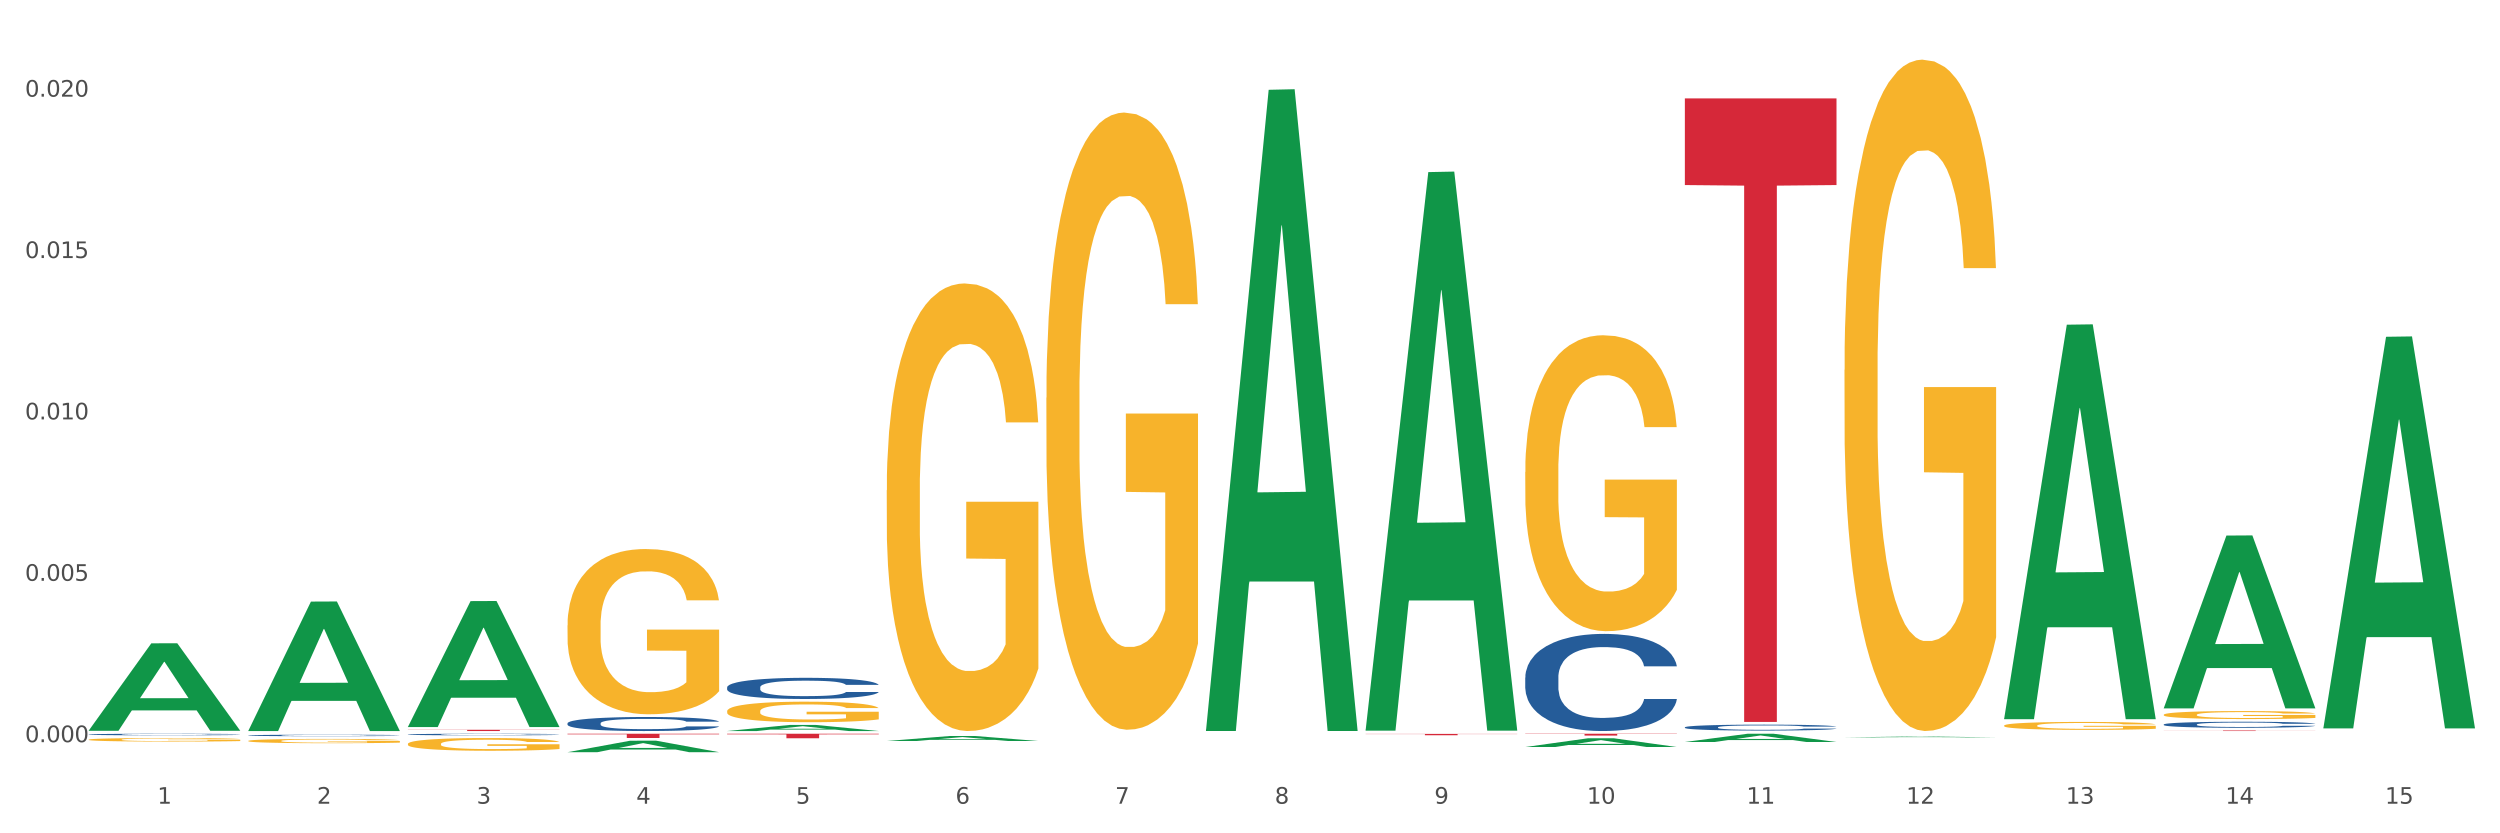 <?xml version="1.0" encoding="utf-8" standalone="no"?>
<!DOCTYPE svg PUBLIC "-//W3C//DTD SVG 1.1//EN"
  "http://www.w3.org/Graphics/SVG/1.1/DTD/svg11.dtd">
<svg xmlns:xlink="http://www.w3.org/1999/xlink" width="1080pt" height="360pt" viewBox="0 0 1080 360" xmlns="http://www.w3.org/2000/svg" version="1.1">
 <rect x="0" y="0" width="1080" height="360" fill="#333333" stroke="none"/>
 <defs>
  <style type="text/css">*{stroke-linejoin: round; stroke-linecap: butt}</style>
 </defs>
 <g id="figure_1">
  <g id="patch_1">
   <path d="M 0 360 
L 1080 360 
L 1080 0 
L 0 0 
z
" style="fill: #ffffff; stroke: #ffffff; stroke-linejoin: miter"/>
  </g>
  <g id="axes_1">
   <g id="matplotlib.axis_1">
    <g id="xtick_1">
     <g id="text_1">
      <!-- 1 -->
      <g style="fill: #4d4d4d" transform="translate(67.984 347.204) scale(0.096 -0.096)">
       <defs>
        <path id="DejaVuSans-31" d="M 794 531 
L 1825 531 
L 1825 4091 
L 703 3866 
L 703 4441 
L 1819 4666 
L 2450 4666 
L 2450 531 
L 3481 531 
L 3481 0 
L 794 0 
L 794 531 
z
" transform="scale(0.016)"/>
       </defs>
       <use xlink:href="#DejaVuSans-31"/>
      </g>
     </g>
    </g>
    <g id="xtick_2">
     <g id="text_2">
      <!-- 2 -->
      <g style="fill: #4d4d4d" transform="translate(136.942 347.204) scale(0.096 -0.096)">
       <defs>
        <path id="DejaVuSans-32" d="M 1228 531 
L 3431 531 
L 3431 0 
L 469 0 
L 469 531 
Q 828 903 1448 1529 
Q 2069 2156 2228 2338 
Q 2531 2678 2651 2914 
Q 2772 3150 2772 3378 
Q 2772 3750 2511 3984 
Q 2250 4219 1831 4219 
Q 1534 4219 1204 4116 
Q 875 4013 500 3803 
L 500 4441 
Q 881 4594 1212 4672 
Q 1544 4750 1819 4750 
Q 2544 4750 2975 4387 
Q 3406 4025 3406 3419 
Q 3406 3131 3298 2873 
Q 3191 2616 2906 2266 
Q 2828 2175 2409 1742 
Q 1991 1309 1228 531 
z
" transform="scale(0.016)"/>
       </defs>
       <use xlink:href="#DejaVuSans-32"/>
      </g>
     </g>
    </g>
    <g id="xtick_3">
     <g id="text_3">
      <!-- 3 -->
      <g style="fill: #4d4d4d" transform="translate(205.899 347.204) scale(0.096 -0.096)">
       <defs>
        <path id="DejaVuSans-33" d="M 2597 2516 
Q 3050 2419 3304 2112 
Q 3559 1806 3559 1356 
Q 3559 666 3084 287 
Q 2609 -91 1734 -91 
Q 1441 -91 1130 -33 
Q 819 25 488 141 
L 488 750 
Q 750 597 1062 519 
Q 1375 441 1716 441 
Q 2309 441 2620 675 
Q 2931 909 2931 1356 
Q 2931 1769 2642 2001 
Q 2353 2234 1838 2234 
L 1294 2234 
L 1294 2753 
L 1863 2753 
Q 2328 2753 2575 2939 
Q 2822 3125 2822 3475 
Q 2822 3834 2567 4026 
Q 2313 4219 1838 4219 
Q 1578 4219 1281 4162 
Q 984 4106 628 3988 
L 628 4550 
Q 988 4650 1302 4700 
Q 1616 4750 1894 4750 
Q 2613 4750 3031 4423 
Q 3450 4097 3450 3541 
Q 3450 3153 3228 2886 
Q 3006 2619 2597 2516 
z
" transform="scale(0.016)"/>
       </defs>
       <use xlink:href="#DejaVuSans-33"/>
      </g>
     </g>
    </g>
    <g id="xtick_4">
     <g id="text_4">
      <!-- 4 -->
      <g style="fill: #4d4d4d" transform="translate(274.857 347.204) scale(0.096 -0.096)">
       <defs>
        <path id="DejaVuSans-34" d="M 2419 4116 
L 825 1625 
L 2419 1625 
L 2419 4116 
z
M 2253 4666 
L 3047 4666 
L 3047 1625 
L 3713 1625 
L 3713 1100 
L 3047 1100 
L 3047 0 
L 2419 0 
L 2419 1100 
L 313 1100 
L 313 1709 
L 2253 4666 
z
" transform="scale(0.016)"/>
       </defs>
       <use xlink:href="#DejaVuSans-34"/>
      </g>
     </g>
    </g>
    <g id="xtick_5">
     <g id="text_5">
      <!-- 5 -->
      <g style="fill: #4d4d4d" transform="translate(343.815 347.204) scale(0.096 -0.096)">
       <defs>
        <path id="DejaVuSans-35" d="M 691 4666 
L 3169 4666 
L 3169 4134 
L 1269 4134 
L 1269 2991 
Q 1406 3038 1543 3061 
Q 1681 3084 1819 3084 
Q 2600 3084 3056 2656 
Q 3513 2228 3513 1497 
Q 3513 744 3044 326 
Q 2575 -91 1722 -91 
Q 1428 -91 1123 -41 
Q 819 9 494 109 
L 494 744 
Q 775 591 1075 516 
Q 1375 441 1709 441 
Q 2250 441 2565 725 
Q 2881 1009 2881 1497 
Q 2881 1984 2565 2268 
Q 2250 2553 1709 2553 
Q 1456 2553 1204 2497 
Q 953 2441 691 2322 
L 691 4666 
z
" transform="scale(0.016)"/>
       </defs>
       <use xlink:href="#DejaVuSans-35"/>
      </g>
     </g>
    </g>
    <g id="xtick_6">
     <g id="text_6">
      <!-- 6 -->
      <g style="fill: #4d4d4d" transform="translate(412.772 347.204) scale(0.096 -0.096)">
       <defs>
        <path id="DejaVuSans-36" d="M 2113 2584 
Q 1688 2584 1439 2293 
Q 1191 2003 1191 1497 
Q 1191 994 1439 701 
Q 1688 409 2113 409 
Q 2538 409 2786 701 
Q 3034 994 3034 1497 
Q 3034 2003 2786 2293 
Q 2538 2584 2113 2584 
z
M 3366 4563 
L 3366 3988 
Q 3128 4100 2886 4159 
Q 2644 4219 2406 4219 
Q 1781 4219 1451 3797 
Q 1122 3375 1075 2522 
Q 1259 2794 1537 2939 
Q 1816 3084 2150 3084 
Q 2853 3084 3261 2657 
Q 3669 2231 3669 1497 
Q 3669 778 3244 343 
Q 2819 -91 2113 -91 
Q 1303 -91 875 529 
Q 447 1150 447 2328 
Q 447 3434 972 4092 
Q 1497 4750 2381 4750 
Q 2619 4750 2861 4703 
Q 3103 4656 3366 4563 
z
" transform="scale(0.016)"/>
       </defs>
       <use xlink:href="#DejaVuSans-36"/>
      </g>
     </g>
    </g>
    <g id="xtick_7">
     <g id="text_7">
      <!-- 7 -->
      <g style="fill: #4d4d4d" transform="translate(481.73 347.204) scale(0.096 -0.096)">
       <defs>
        <path id="DejaVuSans-37" d="M 525 4666 
L 3525 4666 
L 3525 4397 
L 1831 0 
L 1172 0 
L 2766 4134 
L 525 4134 
L 525 4666 
z
" transform="scale(0.016)"/>
       </defs>
       <use xlink:href="#DejaVuSans-37"/>
      </g>
     </g>
    </g>
    <g id="xtick_8">
     <g id="text_8">
      <!-- 8 -->
      <g style="fill: #4d4d4d" transform="translate(550.688 347.204) scale(0.096 -0.096)">
       <defs>
        <path id="DejaVuSans-38" d="M 2034 2216 
Q 1584 2216 1326 1975 
Q 1069 1734 1069 1313 
Q 1069 891 1326 650 
Q 1584 409 2034 409 
Q 2484 409 2743 651 
Q 3003 894 3003 1313 
Q 3003 1734 2745 1975 
Q 2488 2216 2034 2216 
z
M 1403 2484 
Q 997 2584 770 2862 
Q 544 3141 544 3541 
Q 544 4100 942 4425 
Q 1341 4750 2034 4750 
Q 2731 4750 3128 4425 
Q 3525 4100 3525 3541 
Q 3525 3141 3298 2862 
Q 3072 2584 2669 2484 
Q 3125 2378 3379 2068 
Q 3634 1759 3634 1313 
Q 3634 634 3220 271 
Q 2806 -91 2034 -91 
Q 1263 -91 848 271 
Q 434 634 434 1313 
Q 434 1759 690 2068 
Q 947 2378 1403 2484 
z
M 1172 3481 
Q 1172 3119 1398 2916 
Q 1625 2713 2034 2713 
Q 2441 2713 2670 2916 
Q 2900 3119 2900 3481 
Q 2900 3844 2670 4047 
Q 2441 4250 2034 4250 
Q 1625 4250 1398 4047 
Q 1172 3844 1172 3481 
z
" transform="scale(0.016)"/>
       </defs>
       <use xlink:href="#DejaVuSans-38"/>
      </g>
     </g>
    </g>
    <g id="xtick_9">
     <g id="text_9">
      <!-- 9 -->
      <g style="fill: #4d4d4d" transform="translate(619.645 347.204) scale(0.096 -0.096)">
       <defs>
        <path id="DejaVuSans-39" d="M 703 97 
L 703 672 
Q 941 559 1184 500 
Q 1428 441 1663 441 
Q 2288 441 2617 861 
Q 2947 1281 2994 2138 
Q 2813 1869 2534 1725 
Q 2256 1581 1919 1581 
Q 1219 1581 811 2004 
Q 403 2428 403 3163 
Q 403 3881 828 4315 
Q 1253 4750 1959 4750 
Q 2769 4750 3195 4129 
Q 3622 3509 3622 2328 
Q 3622 1225 3098 567 
Q 2575 -91 1691 -91 
Q 1453 -91 1209 -44 
Q 966 3 703 97 
z
M 1959 2075 
Q 2384 2075 2632 2365 
Q 2881 2656 2881 3163 
Q 2881 3666 2632 3958 
Q 2384 4250 1959 4250 
Q 1534 4250 1286 3958 
Q 1038 3666 1038 3163 
Q 1038 2656 1286 2365 
Q 1534 2075 1959 2075 
z
" transform="scale(0.016)"/>
       </defs>
       <use xlink:href="#DejaVuSans-39"/>
      </g>
     </g>
    </g>
    <g id="xtick_10">
     <g id="text_10">
      <!-- 10 -->
      <g style="fill: #4d4d4d" transform="translate(685.549 347.204) scale(0.096 -0.096)">
       <defs>
        <path id="DejaVuSans-30" d="M 2034 4250 
Q 1547 4250 1301 3770 
Q 1056 3291 1056 2328 
Q 1056 1369 1301 889 
Q 1547 409 2034 409 
Q 2525 409 2770 889 
Q 3016 1369 3016 2328 
Q 3016 3291 2770 3770 
Q 2525 4250 2034 4250 
z
M 2034 4750 
Q 2819 4750 3233 4129 
Q 3647 3509 3647 2328 
Q 3647 1150 3233 529 
Q 2819 -91 2034 -91 
Q 1250 -91 836 529 
Q 422 1150 422 2328 
Q 422 3509 836 4129 
Q 1250 4750 2034 4750 
z
" transform="scale(0.016)"/>
       </defs>
       <use xlink:href="#DejaVuSans-31"/>
       <use xlink:href="#DejaVuSans-30" transform="translate(63.623 0)"/>
      </g>
     </g>
    </g>
    <g id="xtick_11">
     <g id="text_11">
      <!-- 11 -->
      <g style="fill: #4d4d4d" transform="translate(754.506 347.204) scale(0.096 -0.096)">
       <use xlink:href="#DejaVuSans-31"/>
       <use xlink:href="#DejaVuSans-31" transform="translate(63.623 0)"/>
      </g>
     </g>
    </g>
    <g id="xtick_12">
     <g id="text_12">
      <!-- 12 -->
      <g style="fill: #4d4d4d" transform="translate(823.464 347.204) scale(0.096 -0.096)">
       <use xlink:href="#DejaVuSans-31"/>
       <use xlink:href="#DejaVuSans-32" transform="translate(63.623 0)"/>
      </g>
     </g>
    </g>
    <g id="xtick_13">
     <g id="text_13">
      <!-- 13 -->
      <g style="fill: #4d4d4d" transform="translate(892.422 347.204) scale(0.096 -0.096)">
       <use xlink:href="#DejaVuSans-31"/>
       <use xlink:href="#DejaVuSans-33" transform="translate(63.623 0)"/>
      </g>
     </g>
    </g>
    <g id="xtick_14">
     <g id="text_14">
      <!-- 14 -->
      <g style="fill: #4d4d4d" transform="translate(961.379 347.204) scale(0.096 -0.096)">
       <use xlink:href="#DejaVuSans-31"/>
       <use xlink:href="#DejaVuSans-34" transform="translate(63.623 0)"/>
      </g>
     </g>
    </g>
    <g id="xtick_15">
     <g id="text_15">
      <!-- 15 -->
      <g style="fill: #4d4d4d" transform="translate(1030.337 347.204) scale(0.096 -0.096)">
       <use xlink:href="#DejaVuSans-31"/>
       <use xlink:href="#DejaVuSans-35" transform="translate(63.623 0)"/>
      </g>
     </g>
    </g>
    <g id="xtick_16"/>
    <g id="xtick_17"/>
    <g id="xtick_18"/>
    <g id="xtick_19"/>
    <g id="xtick_20"/>
    <g id="xtick_21"/>
    <g id="xtick_22"/>
    <g id="xtick_23"/>
    <g id="xtick_24"/>
    <g id="xtick_25"/>
    <g id="xtick_26"/>
    <g id="xtick_27"/>
    <g id="xtick_28"/>
    <g id="xtick_29"/>
   </g>
   <g id="matplotlib.axis_2">
    <g id="ytick_1">
     <g id="text_16">
      <!-- 0.000 -->
      <g style="fill: #4d4d4d" transform="translate(10.8 320.62) scale(0.096 -0.096)">
       <defs>
        <path id="DejaVuSans-2e" d="M 684 794 
L 1344 794 
L 1344 0 
L 684 0 
L 684 794 
z
" transform="scale(0.016)"/>
       </defs>
       <use xlink:href="#DejaVuSans-30"/>
       <use xlink:href="#DejaVuSans-2e" transform="translate(63.623 0)"/>
       <use xlink:href="#DejaVuSans-30" transform="translate(95.41 0)"/>
       <use xlink:href="#DejaVuSans-30" transform="translate(159.033 0)"/>
       <use xlink:href="#DejaVuSans-30" transform="translate(222.656 0)"/>
      </g>
     </g>
    </g>
    <g id="ytick_2">
     <g id="text_17">
      <!-- 0.005 -->
      <g style="fill: #4d4d4d" transform="translate(10.8 250.905) scale(0.096 -0.096)">
       <use xlink:href="#DejaVuSans-30"/>
       <use xlink:href="#DejaVuSans-2e" transform="translate(63.623 0)"/>
       <use xlink:href="#DejaVuSans-30" transform="translate(95.41 0)"/>
       <use xlink:href="#DejaVuSans-30" transform="translate(159.033 0)"/>
       <use xlink:href="#DejaVuSans-35" transform="translate(222.656 0)"/>
      </g>
     </g>
    </g>
    <g id="ytick_3">
     <g id="text_18">
      <!-- 0.010 -->
      <g style="fill: #4d4d4d" transform="translate(10.8 181.19) scale(0.096 -0.096)">
       <use xlink:href="#DejaVuSans-30"/>
       <use xlink:href="#DejaVuSans-2e" transform="translate(63.623 0)"/>
       <use xlink:href="#DejaVuSans-30" transform="translate(95.41 0)"/>
       <use xlink:href="#DejaVuSans-31" transform="translate(159.033 0)"/>
       <use xlink:href="#DejaVuSans-30" transform="translate(222.656 0)"/>
      </g>
     </g>
    </g>
    <g id="ytick_4">
     <g id="text_19">
      <!-- 0.015 -->
      <g style="fill: #4d4d4d" transform="translate(10.8 111.475) scale(0.096 -0.096)">
       <use xlink:href="#DejaVuSans-30"/>
       <use xlink:href="#DejaVuSans-2e" transform="translate(63.623 0)"/>
       <use xlink:href="#DejaVuSans-30" transform="translate(95.41 0)"/>
       <use xlink:href="#DejaVuSans-31" transform="translate(159.033 0)"/>
       <use xlink:href="#DejaVuSans-35" transform="translate(222.656 0)"/>
      </g>
     </g>
    </g>
    <g id="ytick_5">
     <g id="text_20">
      <!-- 0.020 -->
      <g style="fill: #4d4d4d" transform="translate(10.8 41.759) scale(0.096 -0.096)">
       <use xlink:href="#DejaVuSans-30"/>
       <use xlink:href="#DejaVuSans-2e" transform="translate(63.623 0)"/>
       <use xlink:href="#DejaVuSans-30" transform="translate(95.41 0)"/>
       <use xlink:href="#DejaVuSans-32" transform="translate(159.033 0)"/>
       <use xlink:href="#DejaVuSans-30" transform="translate(222.656 0)"/>
      </g>
     </g>
    </g>
    <g id="ytick_6"/>
    <g id="ytick_7"/>
    <g id="ytick_8"/>
    <g id="ytick_9"/>
   </g>
   <g id="PolyCollection_1">
    <path d="M 38.283 315.63 
L 38.351 315.594 
L 65.365 277.916 
L 76.576 277.88 
L 103.793 315.701 
L 90.826 315.701 
L 84.95 306.894 
L 57.058 306.894 
L 56.855 307.036 
L 51.182 315.701 
L 38.283 315.701 
L 38.283 315.63 
L 60.57 301.638 
L 81.438 301.602 
L 71.105 285.941 
L 70.97 285.87 
L 70.835 285.977 
L 60.502 301.602 
L 60.57 301.638 
L 38.283 315.63 
z
" clip-path="url(#p1dd3f987f9)" style="fill: #109648"/>
    <path d="M 658.902 316.973 
L 724.412 316.973 
L 724.412 317.084 
L 698.642 317.085 
L 698.642 317.771 
L 684.516 317.771 
L 684.516 317.085 
L 658.902 317.084 
L 658.902 316.974 
L 658.902 316.973 
z
" clip-path="url(#p1dd3f987f9)" style="fill: #d62839"/>
    <path d="M 589.944 317.044 
L 655.454 317.044 
L 655.454 317.125 
L 629.685 317.125 
L 629.685 317.627 
L 615.558 317.627 
L 615.558 317.125 
L 589.944 317.125 
L 589.944 317.044 
L 589.944 317.044 
z
" clip-path="url(#p1dd3f987f9)" style="fill: #d62839"/>
    <path d="M 314.114 316.973 
L 379.623 316.973 
L 379.623 317.245 
L 353.854 317.247 
L 353.854 318.931 
L 339.728 318.931 
L 339.728 317.247 
L 314.114 317.245 
L 314.114 316.975 
L 314.114 316.973 
z
" clip-path="url(#p1dd3f987f9)" style="fill: #d62839"/>
    <path d="M 245.156 316.973 
L 310.666 316.973 
L 310.666 317.229 
L 284.897 317.231 
L 284.897 318.814 
L 270.77 318.814 
L 270.77 317.231 
L 245.156 317.229 
L 245.156 316.975 
L 245.156 316.973 
z
" clip-path="url(#p1dd3f987f9)" style="fill: #d62839"/>
    <path d="M 176.198 315.261 
L 241.708 315.261 
L 241.708 315.337 
L 215.939 315.337 
L 215.939 315.808 
L 201.812 315.808 
L 201.812 315.337 
L 176.198 315.337 
L 176.198 315.261 
L 176.198 315.261 
z
" clip-path="url(#p1dd3f987f9)" style="fill: #d62839"/>
    <path d="M 107.241 317.689 
L 107.318 317.688 
L 107.318 317.671 
L 107.55 317.649 
L 108.402 317.607 
L 109.486 317.575 
L 111.345 317.539 
L 112.351 317.523 
L 113.668 317.506 
L 116.378 317.478 
L 119.475 317.454 
L 121.644 317.441 
L 123.27 317.433 
L 126.909 317.418 
L 129 317.411 
L 131.168 317.406 
L 133.026 317.402 
L 136.124 317.398 
L 138.602 317.396 
L 141.467 317.396 
L 143.867 317.396 
L 147.042 317.399 
L 151.688 317.406 
L 153.469 317.41 
L 155.87 317.417 
L 158.348 317.427 
L 160.361 317.436 
L 162.684 317.45 
L 165.084 317.468 
L 167.407 317.49 
L 169.034 317.511 
L 170.35 317.533 
L 171.511 317.56 
L 172.363 317.589 
L 172.75 317.614 
L 158.58 317.614 
L 158.193 317.592 
L 157.418 317.568 
L 156.644 317.552 
L 155.792 317.539 
L 154.476 317.524 
L 153.314 317.514 
L 151.378 317.503 
L 149.597 317.496 
L 148.126 317.492 
L 146.345 317.488 
L 142.551 317.484 
L 139.841 317.484 
L 138.137 317.486 
L 136.046 317.489 
L 134.265 317.493 
L 132.175 317.5 
L 130.549 317.508 
L 128.922 317.518 
L 127.993 317.525 
L 126.599 317.538 
L 125.67 317.549 
L 124.431 317.567 
L 123.734 317.58 
L 122.495 317.614 
L 121.953 317.639 
L 121.721 317.656 
L 121.566 317.676 
L 121.566 317.768 
L 122.031 317.81 
L 122.418 317.828 
L 123.037 317.848 
L 124.199 317.874 
L 125.902 317.9 
L 127.683 317.919 
L 129.155 317.93 
L 130.549 317.938 
L 131.942 317.945 
L 133.646 317.951 
L 135.04 317.954 
L 137.13 317.958 
L 139.608 317.96 
L 141.544 317.96 
L 145.493 317.957 
L 147.274 317.954 
L 148.978 317.95 
L 150.836 317.943 
L 152.308 317.936 
L 153.159 317.93 
L 154.553 317.919 
L 155.637 317.907 
L 156.567 317.894 
L 157.186 317.882 
L 157.883 317.864 
L 158.425 317.843 
L 158.58 317.833 
L 172.75 317.833 
L 172.441 317.854 
L 171.899 317.875 
L 170.815 317.903 
L 169.963 317.919 
L 168.646 317.939 
L 167.253 317.955 
L 165.317 317.974 
L 163.536 317.988 
L 161.677 318 
L 159.664 318.01 
L 156.025 318.025 
L 154.708 318.029 
L 151.92 318.036 
L 149.752 318.041 
L 146.577 318.045 
L 143.325 318.047 
L 139.918 318.048 
L 136.898 318.047 
L 133.568 318.043 
L 131.478 318.039 
L 129.155 318.034 
L 126.444 318.026 
L 123.889 318.016 
L 121.489 318.004 
L 119.243 317.99 
L 117.152 317.975 
L 114.442 317.949 
L 112.429 317.924 
L 110.958 317.901 
L 109.951 317.881 
L 108.944 317.856 
L 108.402 317.839 
L 107.55 317.797 
L 107.241 317.758 
L 107.241 317.689 
z
" clip-path="url(#p1dd3f987f9)" style="fill: #255c99"/>
    <path d="M 934.733 308.775 
L 934.81 308.772 
L 934.81 308.659 
L 934.965 308.561 
L 935.738 308.325 
L 936.898 308.129 
L 937.749 308.025 
L 938.6 307.94 
L 939.605 307.855 
L 940.843 307.767 
L 943.086 307.638 
L 944.478 307.572 
L 946.179 307.502 
L 949.273 307.402 
L 951.516 307.345 
L 953.836 307.298 
L 957.626 307.241 
L 960.101 307.216 
L 962.731 307.197 
L 965.902 307.184 
L 968.3 307.181 
L 973.559 307.19 
L 978.045 307.219 
L 980.21 307.241 
L 982.995 307.279 
L 984.464 307.304 
L 986.862 307.354 
L 989.337 307.42 
L 991.038 307.477 
L 993.591 307.584 
L 995.524 307.691 
L 997.303 307.824 
L 998.231 307.915 
L 998.928 308 
L 999.546 308.098 
L 1000.165 308.252 
L 986.243 308.252 
L 985.702 308.142 
L 984.851 308.038 
L 983.614 307.937 
L 982.531 307.874 
L 980.674 307.795 
L 978.973 307.745 
L 977.194 307.707 
L 975.028 307.676 
L 973.327 307.66 
L 970.929 307.647 
L 966.211 307.65 
L 963.04 307.676 
L 960.875 307.707 
L 959.482 307.736 
L 958.245 307.767 
L 956.853 307.811 
L 955.229 307.877 
L 954.068 307.937 
L 952.908 308.013 
L 951.98 308.088 
L 951.129 308.177 
L 950.433 308.271 
L 949.892 308.369 
L 949.428 308.488 
L 949.041 308.687 
L 949.041 309.119 
L 949.196 309.216 
L 949.582 309.345 
L 950.047 309.443 
L 950.82 309.56 
L 951.516 309.638 
L 952.831 309.752 
L 954.3 309.846 
L 955.461 309.906 
L 956.621 309.957 
L 958.632 310.026 
L 960.875 310.083 
L 962.808 310.117 
L 965.438 310.149 
L 967.217 310.161 
L 968.764 310.168 
L 972.553 310.168 
L 975.26 310.158 
L 978.277 310.136 
L 980.597 310.108 
L 982.531 310.073 
L 984.696 310.016 
L 986.089 309.963 
L 986.089 309.304 
L 969.073 309.301 
L 969.073 308.863 
L 1000.242 308.863 
L 1000.242 310.149 
L 998.928 310.215 
L 997.458 310.275 
L 995.911 310.328 
L 993.591 310.394 
L 990.806 310.457 
L 988.331 310.502 
L 985.702 310.539 
L 982.608 310.574 
L 978.586 310.606 
L 976.111 310.618 
L 973.017 310.628 
L 969.382 310.631 
L 966.211 310.624 
L 963.118 310.609 
L 959.869 310.58 
L 956.698 310.539 
L 954.3 310.498 
L 951.903 310.448 
L 949.35 310.382 
L 947.34 310.319 
L 945.793 310.262 
L 944.091 310.19 
L 942.235 310.095 
L 940.843 310.01 
L 939.605 309.922 
L 938.29 309.808 
L 937.362 309.711 
L 936.434 309.588 
L 935.893 309.497 
L 935.274 309.355 
L 934.81 309.156 
L 934.733 308.775 
z
" clip-path="url(#p1dd3f987f9)" style="fill: #f7b32b"/>
    <path d="M 865.775 313.461 
L 865.852 313.458 
L 865.852 313.345 
L 866.007 313.247 
L 866.78 313.012 
L 867.941 312.817 
L 868.791 312.714 
L 869.642 312.629 
L 870.648 312.544 
L 871.885 312.456 
L 874.128 312.327 
L 875.52 312.262 
L 877.222 312.192 
L 880.315 312.092 
L 882.558 312.035 
L 884.879 311.988 
L 888.669 311.932 
L 891.144 311.907 
L 893.773 311.888 
L 896.944 311.875 
L 899.342 311.872 
L 904.601 311.882 
L 909.087 311.91 
L 911.253 311.932 
L 914.037 311.97 
L 915.507 311.995 
L 917.904 312.045 
L 920.379 312.111 
L 922.081 312.167 
L 924.633 312.274 
L 926.567 312.381 
L 928.346 312.513 
L 929.274 312.604 
L 929.97 312.688 
L 930.589 312.786 
L 931.207 312.94 
L 917.286 312.94 
L 916.744 312.83 
L 915.893 312.726 
L 914.656 312.626 
L 913.573 312.563 
L 911.717 312.484 
L 910.015 312.434 
L 908.236 312.397 
L 906.071 312.365 
L 904.369 312.349 
L 901.972 312.337 
L 897.254 312.34 
L 894.083 312.365 
L 891.917 312.397 
L 890.525 312.425 
L 889.287 312.456 
L 887.895 312.5 
L 886.271 312.566 
L 885.111 312.626 
L 883.951 312.701 
L 883.022 312.776 
L 882.172 312.864 
L 881.476 312.958 
L 880.934 313.056 
L 880.47 313.175 
L 880.083 313.373 
L 880.083 313.803 
L 880.238 313.9 
L 880.625 314.029 
L 881.089 314.126 
L 881.862 314.242 
L 882.558 314.321 
L 883.873 314.434 
L 885.343 314.528 
L 886.503 314.588 
L 887.663 314.638 
L 889.674 314.707 
L 891.917 314.764 
L 893.851 314.798 
L 896.48 314.829 
L 898.259 314.842 
L 899.806 314.848 
L 903.596 314.848 
L 906.303 314.839 
L 909.319 314.817 
L 911.639 314.789 
L 913.573 314.754 
L 915.739 314.698 
L 917.131 314.644 
L 917.131 313.988 
L 900.115 313.985 
L 900.115 313.549 
L 931.285 313.549 
L 931.285 314.829 
L 929.97 314.895 
L 928.5 314.955 
L 926.953 315.008 
L 924.633 315.074 
L 921.849 315.137 
L 919.374 315.181 
L 916.744 315.219 
L 913.65 315.253 
L 909.629 315.285 
L 907.154 315.297 
L 904.06 315.307 
L 900.425 315.31 
L 897.254 315.303 
L 894.16 315.288 
L 890.911 315.26 
L 887.74 315.219 
L 885.343 315.178 
L 882.945 315.128 
L 880.393 315.062 
L 878.382 314.999 
L 876.835 314.942 
L 875.133 314.87 
L 873.277 314.776 
L 871.885 314.691 
L 870.648 314.603 
L 869.333 314.49 
L 868.405 314.393 
L 867.476 314.271 
L 866.935 314.18 
L 866.316 314.038 
L 865.852 313.841 
L 865.775 313.461 
z
" clip-path="url(#p1dd3f987f9)" style="fill: #f7b32b"/>
    <path d="M 796.817 159.791 
L 796.895 159.526 
L 796.895 149.99 
L 797.049 141.779 
L 797.823 121.913 
L 798.983 105.49 
L 799.834 96.749 
L 800.684 89.597 
L 801.69 82.445 
L 802.927 75.028 
L 805.17 64.168 
L 806.563 58.605 
L 808.264 52.778 
L 811.358 44.301 
L 813.601 39.534 
L 815.921 35.56 
L 819.711 30.792 
L 822.186 28.673 
L 824.816 27.084 
L 827.987 26.024 
L 830.384 25.759 
L 835.644 26.554 
L 840.129 28.938 
L 842.295 30.792 
L 845.079 33.971 
L 846.549 36.09 
L 848.947 40.328 
L 851.422 45.891 
L 853.123 50.659 
L 855.676 59.665 
L 857.609 68.671 
L 859.388 79.796 
L 860.316 87.478 
L 861.012 94.63 
L 861.631 102.841 
L 862.25 115.82 
L 848.328 115.82 
L 847.786 106.549 
L 846.936 97.808 
L 845.698 89.332 
L 844.615 84.034 
L 842.759 77.412 
L 841.058 73.174 
L 839.279 69.995 
L 837.113 67.346 
L 835.412 66.022 
L 833.014 64.962 
L 828.296 65.227 
L 825.125 67.346 
L 822.959 69.995 
L 821.567 72.379 
L 820.33 75.028 
L 818.937 78.736 
L 817.313 84.299 
L 816.153 89.332 
L 814.993 95.689 
L 814.065 102.046 
L 813.214 109.463 
L 812.518 117.41 
L 811.977 125.621 
L 811.512 135.687 
L 811.126 152.374 
L 811.126 188.664 
L 811.28 196.875 
L 811.667 207.735 
L 812.131 215.947 
L 812.905 225.747 
L 813.601 232.37 
L 814.916 241.905 
L 816.385 249.852 
L 817.545 254.885 
L 818.705 259.123 
L 820.716 264.95 
L 822.959 269.718 
L 824.893 272.632 
L 827.523 275.281 
L 829.301 276.34 
L 830.848 276.87 
L 834.638 276.87 
L 837.345 276.076 
L 840.362 274.221 
L 842.682 271.837 
L 844.615 268.924 
L 846.781 264.156 
L 848.173 259.653 
L 848.173 204.292 
L 831.158 204.027 
L 831.158 167.208 
L 862.327 167.208 
L 862.327 275.281 
L 861.012 280.843 
L 859.543 285.876 
L 857.996 290.379 
L 855.676 295.942 
L 852.891 301.24 
L 850.416 304.948 
L 847.786 308.127 
L 844.693 311.04 
L 840.671 313.689 
L 838.196 314.749 
L 835.102 315.543 
L 831.467 315.808 
L 828.296 315.278 
L 825.202 313.954 
L 821.954 311.57 
L 818.783 308.127 
L 816.385 304.683 
L 813.987 300.445 
L 811.435 294.882 
L 809.424 289.585 
L 807.877 284.817 
L 806.176 278.724 
L 804.32 270.778 
L 802.927 263.626 
L 801.69 256.209 
L 800.375 246.673 
L 799.447 238.462 
L 798.519 228.131 
L 797.977 220.45 
L 797.359 208.53 
L 796.895 191.842 
L 796.817 159.791 
z
" clip-path="url(#p1dd3f987f9)" style="fill: #f7b32b"/>
    <path d="M 658.902 203.906 
L 658.979 203.789 
L 658.979 199.586 
L 659.134 195.967 
L 659.907 187.21 
L 661.068 179.971 
L 661.918 176.118 
L 662.769 172.965 
L 663.775 169.813 
L 665.012 166.543 
L 667.255 161.756 
L 668.647 159.304 
L 670.349 156.736 
L 673.442 152.999 
L 675.685 150.898 
L 678.006 149.146 
L 681.796 147.045 
L 684.271 146.11 
L 686.9 145.41 
L 690.071 144.943 
L 692.469 144.826 
L 697.728 145.176 
L 702.214 146.227 
L 704.38 147.045 
L 707.164 148.446 
L 708.634 149.38 
L 711.031 151.248 
L 713.506 153.7 
L 715.208 155.802 
L 717.76 159.771 
L 719.694 163.741 
L 721.473 168.645 
L 722.401 172.031 
L 723.097 175.184 
L 723.716 178.803 
L 724.334 184.524 
L 710.413 184.524 
L 709.871 180.438 
L 709.02 176.585 
L 707.783 172.848 
L 706.7 170.513 
L 704.844 167.594 
L 703.142 165.726 
L 701.363 164.325 
L 699.198 163.157 
L 697.496 162.574 
L 695.099 162.106 
L 690.381 162.223 
L 687.21 163.157 
L 685.044 164.325 
L 683.652 165.376 
L 682.414 166.543 
L 681.022 168.178 
L 679.398 170.63 
L 678.238 172.848 
L 677.078 175.651 
L 676.149 178.453 
L 675.299 181.722 
L 674.603 185.225 
L 674.061 188.844 
L 673.597 193.281 
L 673.21 200.637 
L 673.21 216.633 
L 673.365 220.253 
L 673.752 225.04 
L 674.216 228.659 
L 674.989 232.979 
L 675.685 235.898 
L 677 240.102 
L 678.47 243.604 
L 679.63 245.823 
L 680.79 247.691 
L 682.801 250.26 
L 685.044 252.361 
L 686.978 253.646 
L 689.607 254.813 
L 691.386 255.28 
L 692.933 255.514 
L 696.723 255.514 
L 699.43 255.163 
L 702.446 254.346 
L 704.767 253.295 
L 706.7 252.011 
L 708.866 249.909 
L 710.258 247.924 
L 710.258 223.522 
L 693.242 223.405 
L 693.242 207.175 
L 724.412 207.175 
L 724.412 254.813 
L 723.097 257.265 
L 721.627 259.484 
L 720.08 261.468 
L 717.76 263.92 
L 714.976 266.256 
L 712.501 267.89 
L 709.871 269.291 
L 706.777 270.576 
L 702.756 271.743 
L 700.281 272.21 
L 697.187 272.561 
L 693.552 272.677 
L 690.381 272.444 
L 687.287 271.86 
L 684.039 270.809 
L 680.867 269.291 
L 678.47 267.773 
L 676.072 265.905 
L 673.52 263.453 
L 671.509 261.118 
L 669.962 259.017 
L 668.26 256.331 
L 666.404 252.828 
L 665.012 249.676 
L 663.775 246.407 
L 662.46 242.203 
L 661.532 238.584 
L 660.603 234.03 
L 660.062 230.644 
L 659.443 225.39 
L 658.979 218.034 
L 658.902 203.906 
z
" clip-path="url(#p1dd3f987f9)" style="fill: #f7b32b"/>
    <path d="M 452.029 171.829 
L 452.106 171.586 
L 452.106 162.819 
L 452.261 155.271 
L 453.034 137.008 
L 454.195 121.91 
L 455.045 113.874 
L 455.896 107.3 
L 456.902 100.725 
L 458.139 93.907 
L 460.382 83.923 
L 461.774 78.809 
L 463.476 73.452 
L 466.569 65.66 
L 468.812 61.277 
L 471.133 57.624 
L 474.923 53.241 
L 477.398 51.293 
L 480.027 49.832 
L 483.198 48.858 
L 485.596 48.614 
L 490.855 49.345 
L 495.341 51.537 
L 497.507 53.241 
L 500.291 56.163 
L 501.761 58.111 
L 504.158 62.007 
L 506.633 67.121 
L 508.335 71.504 
L 510.887 79.783 
L 512.821 88.063 
L 514.6 98.29 
L 515.528 105.352 
L 516.224 111.926 
L 516.843 119.475 
L 517.461 131.407 
L 503.54 131.407 
L 502.998 122.884 
L 502.147 114.848 
L 500.91 107.056 
L 499.827 102.186 
L 497.971 96.098 
L 496.269 92.202 
L 494.49 89.28 
L 492.325 86.845 
L 490.623 85.628 
L 488.226 84.653 
L 483.508 84.897 
L 480.337 86.845 
L 478.171 89.28 
L 476.779 91.472 
L 475.541 93.907 
L 474.149 97.316 
L 472.525 102.43 
L 471.365 107.056 
L 470.205 112.9 
L 469.277 118.745 
L 468.426 125.563 
L 467.73 132.868 
L 467.188 140.417 
L 466.724 149.67 
L 466.337 165.011 
L 466.337 198.371 
L 466.492 205.92 
L 466.879 215.904 
L 467.343 223.453 
L 468.116 232.462 
L 468.812 238.55 
L 470.127 247.316 
L 471.597 254.622 
L 472.757 259.248 
L 473.917 263.144 
L 475.928 268.501 
L 478.171 272.885 
L 480.105 275.563 
L 482.734 277.998 
L 484.513 278.972 
L 486.06 279.459 
L 489.85 279.459 
L 492.557 278.729 
L 495.573 277.024 
L 497.894 274.833 
L 499.827 272.154 
L 501.993 267.771 
L 503.385 263.631 
L 503.385 212.738 
L 486.369 212.495 
L 486.369 178.647 
L 517.539 178.647 
L 517.539 277.998 
L 516.224 283.112 
L 514.754 287.739 
L 513.208 291.878 
L 510.887 296.992 
L 508.103 301.862 
L 505.628 305.271 
L 502.998 308.193 
L 499.904 310.872 
L 495.883 313.307 
L 493.408 314.281 
L 490.314 315.011 
L 486.679 315.255 
L 483.508 314.768 
L 480.414 313.55 
L 477.166 311.359 
L 473.994 308.193 
L 471.597 305.028 
L 469.199 301.131 
L 466.647 296.018 
L 464.636 291.148 
L 463.089 286.765 
L 461.387 281.164 
L 459.531 273.859 
L 458.139 267.284 
L 456.902 260.466 
L 455.587 251.699 
L 454.659 244.151 
L 453.731 234.654 
L 453.189 227.592 
L 452.57 216.634 
L 452.106 201.293 
L 452.029 171.829 
z
" clip-path="url(#p1dd3f987f9)" style="fill: #f7b32b"/>
    <path d="M 383.071 211.796 
L 383.149 211.62 
L 383.149 205.262 
L 383.303 199.788 
L 384.077 186.544 
L 385.237 175.595 
L 386.088 169.767 
L 386.938 165 
L 387.944 160.232 
L 389.181 155.287 
L 391.424 148.047 
L 392.817 144.338 
L 394.518 140.453 
L 397.612 134.802 
L 399.855 131.624 
L 402.175 128.975 
L 405.965 125.796 
L 408.44 124.384 
L 411.07 123.324 
L 414.241 122.618 
L 416.638 122.441 
L 421.898 122.971 
L 426.384 124.56 
L 428.549 125.796 
L 431.334 127.915 
L 432.803 129.328 
L 435.201 132.154 
L 437.676 135.862 
L 439.377 139.041 
L 441.93 145.045 
L 443.863 151.049 
L 445.642 158.466 
L 446.57 163.587 
L 447.266 168.355 
L 447.885 173.829 
L 448.504 182.482 
L 434.582 182.482 
L 434.041 176.301 
L 433.19 170.474 
L 431.952 164.823 
L 430.869 161.291 
L 429.013 156.876 
L 427.312 154.051 
L 425.533 151.932 
L 423.367 150.166 
L 421.666 149.283 
L 419.268 148.577 
L 414.55 148.753 
L 411.379 150.166 
L 409.213 151.932 
L 407.821 153.521 
L 406.584 155.287 
L 405.191 157.759 
L 403.567 161.468 
L 402.407 164.823 
L 401.247 169.061 
L 400.319 173.299 
L 399.468 178.244 
L 398.772 183.542 
L 398.231 189.016 
L 397.767 195.726 
L 397.38 206.852 
L 397.38 231.045 
L 397.534 236.519 
L 397.921 243.759 
L 398.385 249.233 
L 399.159 255.767 
L 399.855 260.182 
L 401.17 266.539 
L 402.639 271.837 
L 403.799 275.192 
L 404.959 278.018 
L 406.97 281.903 
L 409.213 285.081 
L 411.147 287.024 
L 413.777 288.79 
L 415.555 289.496 
L 417.102 289.849 
L 420.892 289.849 
L 423.599 289.32 
L 426.616 288.083 
L 428.936 286.494 
L 430.869 284.552 
L 433.035 281.373 
L 434.427 278.371 
L 434.427 241.463 
L 417.412 241.287 
L 417.412 216.741 
L 448.581 216.741 
L 448.581 288.79 
L 447.266 292.498 
L 445.797 295.853 
L 444.25 298.856 
L 441.93 302.564 
L 439.145 306.096 
L 436.67 308.568 
L 434.041 310.687 
L 430.947 312.63 
L 426.925 314.396 
L 424.45 315.102 
L 421.356 315.632 
L 417.721 315.808 
L 414.55 315.455 
L 411.456 314.572 
L 408.208 312.983 
L 405.037 310.687 
L 402.639 308.391 
L 400.242 305.566 
L 397.689 301.858 
L 395.678 298.326 
L 394.131 295.147 
L 392.43 291.086 
L 390.574 285.788 
L 389.181 281.02 
L 387.944 276.075 
L 386.629 269.718 
L 385.701 264.244 
L 384.773 257.357 
L 384.231 252.235 
L 383.613 244.289 
L 383.149 233.164 
L 383.071 211.796 
z
" clip-path="url(#p1dd3f987f9)" style="fill: #f7b32b"/>
    <path d="M 314.114 307.228 
L 314.191 307.22 
L 314.191 306.928 
L 314.346 306.677 
L 315.119 306.069 
L 316.279 305.566 
L 317.13 305.299 
L 317.981 305.08 
L 318.986 304.861 
L 320.224 304.634 
L 322.467 304.302 
L 323.859 304.131 
L 325.56 303.953 
L 328.654 303.694 
L 330.897 303.548 
L 333.217 303.426 
L 337.007 303.28 
L 339.482 303.215 
L 342.112 303.167 
L 345.283 303.134 
L 347.681 303.126 
L 352.94 303.151 
L 357.426 303.224 
L 359.591 303.28 
L 362.376 303.378 
L 363.845 303.442 
L 366.243 303.572 
L 368.718 303.742 
L 370.42 303.888 
L 372.972 304.164 
L 374.905 304.44 
L 376.684 304.78 
L 377.612 305.015 
L 378.309 305.234 
L 378.927 305.485 
L 379.546 305.883 
L 365.624 305.883 
L 365.083 305.599 
L 364.232 305.331 
L 362.995 305.072 
L 361.912 304.91 
L 360.056 304.707 
L 358.354 304.577 
L 356.575 304.48 
L 354.409 304.399 
L 352.708 304.358 
L 350.31 304.326 
L 345.592 304.334 
L 342.421 304.399 
L 340.256 304.48 
L 338.863 304.553 
L 337.626 304.634 
L 336.234 304.748 
L 334.61 304.918 
L 333.449 305.072 
L 332.289 305.266 
L 331.361 305.461 
L 330.51 305.688 
L 329.814 305.931 
L 329.273 306.183 
L 328.809 306.491 
L 328.422 307.001 
L 328.422 308.112 
L 328.577 308.363 
L 328.964 308.696 
L 329.428 308.947 
L 330.201 309.247 
L 330.897 309.45 
L 332.212 309.741 
L 333.681 309.985 
L 334.842 310.139 
L 336.002 310.268 
L 338.013 310.447 
L 340.256 310.593 
L 342.189 310.682 
L 344.819 310.763 
L 346.598 310.795 
L 348.145 310.812 
L 351.935 310.812 
L 354.642 310.787 
L 357.658 310.73 
L 359.978 310.658 
L 361.912 310.568 
L 364.077 310.422 
L 365.47 310.285 
L 365.47 308.59 
L 348.454 308.582 
L 348.454 307.455 
L 379.623 307.455 
L 379.623 310.763 
L 378.309 310.933 
L 376.839 311.087 
L 375.292 311.225 
L 372.972 311.395 
L 370.188 311.557 
L 367.713 311.671 
L 365.083 311.768 
L 361.989 311.857 
L 357.967 311.938 
L 355.492 311.971 
L 352.399 311.995 
L 348.763 312.003 
L 345.592 311.987 
L 342.499 311.947 
L 339.25 311.874 
L 336.079 311.768 
L 333.681 311.663 
L 331.284 311.533 
L 328.732 311.363 
L 326.721 311.201 
L 325.174 311.055 
L 323.472 310.868 
L 321.616 310.625 
L 320.224 310.406 
L 318.986 310.179 
L 317.671 309.887 
L 316.743 309.636 
L 315.815 309.32 
L 315.274 309.085 
L 314.655 308.72 
L 314.191 308.209 
L 314.114 307.228 
z
" clip-path="url(#p1dd3f987f9)" style="fill: #f7b32b"/>
    <path d="M 245.156 270.171 
L 245.233 270.106 
L 245.233 267.758 
L 245.388 265.737 
L 246.161 260.847 
L 247.322 256.805 
L 248.172 254.653 
L 249.023 252.893 
L 250.029 251.132 
L 251.266 249.307 
L 253.509 246.633 
L 254.901 245.264 
L 256.603 243.83 
L 259.697 241.743 
L 261.939 240.57 
L 264.26 239.592 
L 268.05 238.418 
L 270.525 237.896 
L 273.154 237.505 
L 276.325 237.244 
L 278.723 237.179 
L 283.982 237.375 
L 288.468 237.962 
L 290.634 238.418 
L 293.418 239.2 
L 294.888 239.722 
L 297.285 240.765 
L 299.76 242.134 
L 301.462 243.308 
L 304.014 245.525 
L 305.948 247.742 
L 307.727 250.48 
L 308.655 252.371 
L 309.351 254.131 
L 309.97 256.153 
L 310.588 259.348 
L 296.667 259.348 
L 296.125 257.065 
L 295.274 254.914 
L 294.037 252.827 
L 292.954 251.523 
L 291.098 249.893 
L 289.396 248.85 
L 287.617 248.068 
L 285.452 247.416 
L 283.75 247.09 
L 281.353 246.829 
L 276.635 246.894 
L 273.464 247.416 
L 271.298 248.068 
L 269.906 248.655 
L 268.668 249.307 
L 267.276 250.219 
L 265.652 251.589 
L 264.492 252.827 
L 263.332 254.392 
L 262.404 255.957 
L 261.553 257.783 
L 260.857 259.739 
L 260.315 261.76 
L 259.851 264.238 
L 259.464 268.345 
L 259.464 277.278 
L 259.619 279.299 
L 260.006 281.972 
L 260.47 283.994 
L 261.243 286.406 
L 261.939 288.036 
L 263.254 290.383 
L 264.724 292.339 
L 265.884 293.578 
L 267.044 294.621 
L 269.055 296.056 
L 271.298 297.229 
L 273.232 297.947 
L 275.861 298.599 
L 277.64 298.859 
L 279.187 298.99 
L 282.977 298.99 
L 285.684 298.794 
L 288.7 298.338 
L 291.021 297.751 
L 292.954 297.034 
L 295.12 295.86 
L 296.512 294.752 
L 296.512 281.125 
L 279.496 281.06 
L 279.496 271.997 
L 310.666 271.997 
L 310.666 298.599 
L 309.351 299.968 
L 307.881 301.207 
L 306.335 302.315 
L 304.014 303.684 
L 301.23 304.988 
L 298.755 305.901 
L 296.125 306.684 
L 293.031 307.401 
L 289.01 308.053 
L 286.535 308.314 
L 283.441 308.509 
L 279.806 308.574 
L 276.635 308.444 
L 273.541 308.118 
L 270.293 307.531 
L 267.121 306.684 
L 264.724 305.836 
L 262.326 304.793 
L 259.774 303.424 
L 257.763 302.12 
L 256.216 300.946 
L 254.515 299.446 
L 252.658 297.49 
L 251.266 295.73 
L 250.029 293.904 
L 248.714 291.557 
L 247.786 289.536 
L 246.858 286.993 
L 246.316 285.102 
L 245.697 282.168 
L 245.233 278.06 
L 245.156 270.171 
z
" clip-path="url(#p1dd3f987f9)" style="fill: #f7b32b"/>
    <path d="M 176.198 321.375 
L 176.276 321.37 
L 176.276 321.189 
L 176.43 321.033 
L 177.204 320.656 
L 178.364 320.345 
L 179.215 320.179 
L 180.065 320.043 
L 181.071 319.908 
L 182.308 319.767 
L 184.551 319.561 
L 185.944 319.455 
L 187.645 319.345 
L 190.739 319.184 
L 192.982 319.093 
L 195.302 319.018 
L 199.092 318.927 
L 201.567 318.887 
L 204.197 318.857 
L 207.368 318.837 
L 209.765 318.832 
L 215.025 318.847 
L 219.511 318.892 
L 221.676 318.927 
L 224.461 318.988 
L 225.93 319.028 
L 228.328 319.108 
L 230.803 319.214 
L 232.504 319.304 
L 235.057 319.475 
L 236.99 319.646 
L 238.769 319.857 
L 239.697 320.003 
L 240.393 320.139 
L 241.012 320.295 
L 241.631 320.541 
L 227.709 320.541 
L 227.168 320.365 
L 226.317 320.199 
L 225.079 320.038 
L 223.996 319.938 
L 222.14 319.812 
L 220.439 319.732 
L 218.66 319.671 
L 216.494 319.621 
L 214.793 319.596 
L 212.395 319.576 
L 207.677 319.581 
L 204.506 319.621 
L 202.34 319.671 
L 200.948 319.717 
L 199.711 319.767 
L 198.319 319.837 
L 196.694 319.943 
L 195.534 320.038 
L 194.374 320.159 
L 193.446 320.279 
L 192.595 320.42 
L 191.899 320.571 
L 191.358 320.727 
L 190.894 320.918 
L 190.507 321.234 
L 190.507 321.923 
L 190.662 322.079 
L 191.048 322.285 
L 191.512 322.441 
L 192.286 322.627 
L 192.982 322.752 
L 194.297 322.933 
L 195.766 323.084 
L 196.926 323.18 
L 198.086 323.26 
L 200.097 323.371 
L 202.34 323.461 
L 204.274 323.516 
L 206.904 323.567 
L 208.683 323.587 
L 210.229 323.597 
L 214.019 323.597 
L 216.726 323.582 
L 219.743 323.547 
L 222.063 323.501 
L 223.996 323.446 
L 226.162 323.356 
L 227.554 323.27 
L 227.554 322.22 
L 210.539 322.215 
L 210.539 321.516 
L 241.708 321.516 
L 241.708 323.567 
L 240.393 323.672 
L 238.924 323.768 
L 237.377 323.853 
L 235.057 323.959 
L 232.272 324.059 
L 229.797 324.13 
L 227.168 324.19 
L 224.074 324.245 
L 220.052 324.295 
L 217.577 324.316 
L 214.483 324.331 
L 210.848 324.336 
L 207.677 324.326 
L 204.583 324.3 
L 201.335 324.255 
L 198.164 324.19 
L 195.766 324.125 
L 193.369 324.044 
L 190.816 323.939 
L 188.805 323.838 
L 187.258 323.748 
L 185.557 323.632 
L 183.701 323.481 
L 182.308 323.346 
L 181.071 323.205 
L 179.756 323.024 
L 178.828 322.868 
L 177.9 322.672 
L 177.358 322.526 
L 176.74 322.3 
L 176.276 321.983 
L 176.198 321.375 
z
" clip-path="url(#p1dd3f987f9)" style="fill: #f7b32b"/>
    <path d="M 107.241 320.07 
L 107.318 320.068 
L 107.318 320.007 
L 107.473 319.955 
L 108.246 319.828 
L 109.406 319.723 
L 110.257 319.667 
L 111.108 319.621 
L 112.113 319.575 
L 113.351 319.528 
L 115.594 319.458 
L 116.986 319.423 
L 118.687 319.385 
L 121.781 319.331 
L 124.024 319.301 
L 126.344 319.275 
L 130.134 319.245 
L 132.609 319.231 
L 135.239 319.221 
L 138.41 319.214 
L 140.808 319.213 
L 146.067 319.218 
L 150.553 319.233 
L 152.719 319.245 
L 155.503 319.265 
L 156.972 319.279 
L 159.37 319.306 
L 161.845 319.341 
L 163.547 319.372 
L 166.099 319.429 
L 168.032 319.487 
L 169.811 319.558 
L 170.74 319.607 
L 171.436 319.653 
L 172.054 319.706 
L 172.673 319.789 
L 158.751 319.789 
L 158.21 319.729 
L 157.359 319.673 
L 156.122 319.619 
L 155.039 319.585 
L 153.183 319.543 
L 151.481 319.516 
L 149.702 319.496 
L 147.537 319.479 
L 145.835 319.47 
L 143.437 319.463 
L 138.719 319.465 
L 135.548 319.479 
L 133.383 319.496 
L 131.991 319.511 
L 130.753 319.528 
L 129.361 319.551 
L 127.737 319.587 
L 126.576 319.619 
L 125.416 319.66 
L 124.488 319.7 
L 123.637 319.748 
L 122.941 319.799 
L 122.4 319.851 
L 121.936 319.916 
L 121.549 320.022 
L 121.549 320.254 
L 121.704 320.307 
L 122.091 320.376 
L 122.555 320.429 
L 123.328 320.492 
L 124.024 320.534 
L 125.339 320.595 
L 126.809 320.646 
L 127.969 320.678 
L 129.129 320.705 
L 131.14 320.742 
L 133.383 320.773 
L 135.316 320.791 
L 137.946 320.808 
L 139.725 320.815 
L 141.272 320.819 
L 145.062 320.819 
L 147.769 320.813 
L 150.785 320.802 
L 153.105 320.786 
L 155.039 320.768 
L 157.204 320.737 
L 158.597 320.708 
L 158.597 320.354 
L 141.581 320.353 
L 141.581 320.117 
L 172.75 320.117 
L 172.75 320.808 
L 171.436 320.844 
L 169.966 320.876 
L 168.419 320.905 
L 166.099 320.94 
L 163.315 320.974 
L 160.84 320.998 
L 158.21 321.018 
L 155.116 321.037 
L 151.094 321.054 
L 148.619 321.061 
L 145.526 321.066 
L 141.89 321.068 
L 138.719 321.064 
L 135.626 321.056 
L 132.377 321.04 
L 129.206 321.018 
L 126.809 320.996 
L 124.411 320.969 
L 121.859 320.934 
L 119.848 320.9 
L 118.301 320.869 
L 116.599 320.83 
L 114.743 320.78 
L 113.351 320.734 
L 112.113 320.686 
L 110.798 320.625 
L 109.87 320.573 
L 108.942 320.507 
L 108.401 320.458 
L 107.782 320.381 
L 107.318 320.275 
L 107.241 320.07 
z
" clip-path="url(#p1dd3f987f9)" style="fill: #f7b32b"/>
    <path d="M 38.283 319.536 
L 38.36 319.535 
L 38.36 319.484 
L 38.515 319.441 
L 39.288 319.336 
L 40.449 319.249 
L 41.299 319.203 
L 42.15 319.165 
L 43.156 319.128 
L 44.393 319.089 
L 46.636 319.031 
L 48.028 319.002 
L 49.73 318.971 
L 52.824 318.926 
L 55.066 318.901 
L 57.387 318.88 
L 61.177 318.855 
L 63.652 318.844 
L 66.281 318.835 
L 69.452 318.83 
L 71.85 318.828 
L 77.109 318.833 
L 81.595 318.845 
L 83.761 318.855 
L 86.545 318.872 
L 88.015 318.883 
L 90.412 318.905 
L 92.887 318.935 
L 94.589 318.96 
L 97.141 319.007 
L 99.075 319.055 
L 100.854 319.114 
L 101.782 319.154 
L 102.478 319.192 
L 103.097 319.235 
L 103.715 319.304 
L 89.794 319.304 
L 89.252 319.255 
L 88.401 319.209 
L 87.164 319.164 
L 86.081 319.136 
L 84.225 319.101 
L 82.523 319.079 
L 80.744 319.062 
L 78.579 319.048 
L 76.877 319.041 
L 74.48 319.035 
L 69.762 319.037 
L 66.591 319.048 
L 64.425 319.062 
L 63.033 319.075 
L 61.795 319.089 
L 60.403 319.108 
L 58.779 319.137 
L 57.619 319.164 
L 56.459 319.198 
L 55.531 319.231 
L 54.68 319.27 
L 53.984 319.312 
L 53.442 319.356 
L 52.978 319.409 
L 52.592 319.497 
L 52.592 319.688 
L 52.746 319.732 
L 53.133 319.789 
L 53.597 319.832 
L 54.37 319.884 
L 55.066 319.919 
L 56.381 319.969 
L 57.851 320.011 
L 59.011 320.038 
L 60.171 320.06 
L 62.182 320.091 
L 64.425 320.116 
L 66.359 320.132 
L 68.988 320.146 
L 70.767 320.151 
L 72.314 320.154 
L 76.104 320.154 
L 78.811 320.15 
L 81.827 320.14 
L 84.148 320.127 
L 86.081 320.112 
L 88.247 320.087 
L 89.639 320.063 
L 89.639 319.771 
L 72.623 319.77 
L 72.623 319.575 
L 103.793 319.575 
L 103.793 320.146 
L 102.478 320.175 
L 101.008 320.202 
L 99.462 320.225 
L 97.141 320.255 
L 94.357 320.283 
L 91.882 320.302 
L 89.252 320.319 
L 86.159 320.334 
L 82.137 320.348 
L 79.662 320.354 
L 76.568 320.358 
L 72.933 320.36 
L 69.762 320.357 
L 66.668 320.35 
L 63.42 320.337 
L 60.248 320.319 
L 57.851 320.301 
L 55.453 320.279 
L 52.901 320.249 
L 50.89 320.221 
L 49.343 320.196 
L 47.642 320.164 
L 45.785 320.122 
L 44.393 320.084 
L 43.156 320.045 
L 41.841 319.995 
L 40.913 319.951 
L 39.985 319.897 
L 39.443 319.856 
L 38.824 319.793 
L 38.36 319.705 
L 38.283 319.536 
z
" clip-path="url(#p1dd3f987f9)" style="fill: #f7b32b"/>
    <path d="M 934.733 312.969 
L 934.81 312.966 
L 934.81 312.9 
L 935.042 312.809 
L 935.894 312.642 
L 936.978 312.516 
L 938.837 312.368 
L 939.843 312.306 
L 941.16 312.237 
L 943.87 312.125 
L 946.967 312.029 
L 949.135 311.977 
L 950.762 311.943 
L 954.401 311.884 
L 956.492 311.858 
L 958.66 311.836 
L 960.518 311.822 
L 963.616 311.805 
L 966.094 311.798 
L 968.959 311.796 
L 971.359 311.798 
L 974.534 311.808 
L 979.18 311.836 
L 980.961 311.853 
L 983.362 311.881 
L 985.839 311.92 
L 987.853 311.958 
L 990.176 312.013 
L 992.576 312.084 
L 994.899 312.175 
L 996.525 312.258 
L 997.842 312.346 
L 999.003 312.454 
L 999.855 312.571 
L 1000.242 312.668 
L 986.072 312.668 
L 985.685 312.58 
L 984.91 312.485 
L 984.136 312.42 
L 983.284 312.368 
L 981.968 312.308 
L 980.806 312.27 
L 978.87 312.225 
L 977.089 312.196 
L 975.618 312.18 
L 973.837 312.165 
L 970.043 312.151 
L 967.333 312.151 
L 965.629 312.156 
L 963.538 312.168 
L 961.757 312.184 
L 959.667 312.213 
L 958.04 312.244 
L 956.414 312.284 
L 955.485 312.313 
L 954.091 312.365 
L 953.162 312.408 
L 951.923 312.482 
L 951.226 312.535 
L 949.987 312.671 
L 949.445 312.771 
L 949.213 312.84 
L 949.058 312.916 
L 949.058 313.288 
L 949.523 313.455 
L 949.91 313.527 
L 950.529 313.608 
L 951.691 313.713 
L 953.394 313.815 
L 955.175 313.889 
L 956.647 313.934 
L 958.04 313.968 
L 959.434 313.994 
L 961.138 314.018 
L 962.532 314.032 
L 964.622 314.047 
L 967.1 314.054 
L 969.036 314.054 
L 972.985 314.042 
L 974.766 314.03 
L 976.47 314.013 
L 978.328 313.987 
L 979.8 313.958 
L 980.651 313.937 
L 982.045 313.892 
L 983.129 313.844 
L 984.058 313.789 
L 984.678 313.741 
L 985.375 313.67 
L 985.917 313.589 
L 986.072 313.546 
L 1000.242 313.546 
L 999.933 313.632 
L 999.391 313.715 
L 998.306 313.827 
L 997.455 313.892 
L 996.138 313.97 
L 994.744 314.037 
L 992.809 314.111 
L 991.028 314.166 
L 989.169 314.213 
L 987.156 314.256 
L 983.516 314.316 
L 982.2 314.333 
L 979.412 314.361 
L 977.244 314.378 
L 974.069 314.395 
L 970.817 314.404 
L 967.41 314.407 
L 964.39 314.402 
L 961.06 314.388 
L 958.97 314.373 
L 956.647 314.352 
L 953.936 314.318 
L 951.381 314.278 
L 948.981 314.23 
L 946.735 314.175 
L 944.644 314.113 
L 941.934 314.011 
L 939.921 313.911 
L 938.449 313.818 
L 937.443 313.739 
L 936.436 313.639 
L 935.894 313.57 
L 935.042 313.403 
L 934.733 313.248 
L 934.733 312.969 
z
" clip-path="url(#p1dd3f987f9)" style="fill: #255c99"/>
    <path d="M 727.86 314.197 
L 727.937 314.195 
L 727.937 314.129 
L 728.169 314.04 
L 729.021 313.875 
L 730.105 313.751 
L 731.964 313.605 
L 732.97 313.544 
L 734.287 313.476 
L 736.997 313.365 
L 740.094 313.271 
L 742.262 313.22 
L 743.889 313.187 
L 747.528 313.128 
L 749.619 313.102 
L 751.787 313.081 
L 753.645 313.067 
L 756.743 313.05 
L 759.221 313.043 
L 762.086 313.041 
L 764.486 313.043 
L 767.661 313.053 
L 772.307 313.081 
L 774.088 313.097 
L 776.489 313.125 
L 778.967 313.163 
L 780.98 313.201 
L 783.303 313.255 
L 785.703 313.325 
L 788.026 313.415 
L 789.652 313.497 
L 790.969 313.584 
L 792.13 313.69 
L 792.982 313.805 
L 793.369 313.901 
L 779.199 313.901 
L 778.812 313.814 
L 778.037 313.72 
L 777.263 313.657 
L 776.411 313.605 
L 775.095 313.546 
L 773.933 313.509 
L 771.997 313.464 
L 770.216 313.436 
L 768.745 313.419 
L 766.964 313.405 
L 763.17 313.391 
L 760.46 313.391 
L 758.756 313.396 
L 756.665 313.408 
L 754.884 313.424 
L 752.794 313.452 
L 751.167 313.483 
L 749.541 313.523 
L 748.612 313.551 
L 747.218 313.603 
L 746.289 313.645 
L 745.05 313.718 
L 744.353 313.77 
L 743.114 313.904 
L 742.572 314.002 
L 742.34 314.07 
L 742.185 314.146 
L 742.185 314.512 
L 742.65 314.677 
L 743.037 314.747 
L 743.656 314.827 
L 744.818 314.931 
L 746.521 315.032 
L 748.302 315.105 
L 749.774 315.149 
L 751.167 315.182 
L 752.561 315.208 
L 754.265 315.232 
L 755.659 315.246 
L 757.749 315.26 
L 760.227 315.267 
L 762.163 315.267 
L 766.112 315.255 
L 767.893 315.243 
L 769.597 315.227 
L 771.455 315.201 
L 772.927 315.173 
L 773.778 315.152 
L 775.172 315.107 
L 776.256 315.06 
L 777.186 315.006 
L 777.805 314.959 
L 778.502 314.889 
L 779.044 314.809 
L 779.199 314.766 
L 793.369 314.766 
L 793.06 314.851 
L 792.518 314.933 
L 791.433 315.044 
L 790.582 315.107 
L 789.265 315.185 
L 787.871 315.251 
L 785.936 315.323 
L 784.155 315.377 
L 782.296 315.424 
L 780.283 315.467 
L 776.643 315.526 
L 775.327 315.542 
L 772.539 315.57 
L 770.371 315.587 
L 767.196 315.603 
L 763.944 315.613 
L 760.537 315.615 
L 757.517 315.61 
L 754.187 315.596 
L 752.097 315.582 
L 749.774 315.561 
L 747.063 315.528 
L 744.508 315.488 
L 742.108 315.441 
L 739.862 315.387 
L 737.771 315.326 
L 735.061 315.225 
L 733.048 315.126 
L 731.576 315.034 
L 730.57 314.957 
L 729.563 314.858 
L 729.021 314.79 
L 728.169 314.625 
L 727.86 314.472 
L 727.86 314.197 
z
" clip-path="url(#p1dd3f987f9)" style="fill: #255c99"/>
    <path d="M 658.902 292.698 
L 658.979 292.66 
L 658.979 291.587 
L 659.212 290.13 
L 660.063 287.448 
L 661.148 285.416 
L 663.006 283.04 
L 664.013 282.044 
L 665.329 280.932 
L 668.039 279.131 
L 671.137 277.598 
L 673.305 276.755 
L 674.931 276.218 
L 678.57 275.26 
L 680.661 274.839 
L 682.829 274.494 
L 684.688 274.264 
L 687.785 273.995 
L 690.263 273.88 
L 693.128 273.842 
L 695.529 273.88 
L 698.703 274.034 
L 703.349 274.494 
L 705.13 274.762 
L 707.531 275.222 
L 710.009 275.835 
L 712.022 276.448 
L 714.345 277.33 
L 716.746 278.48 
L 719.069 279.936 
L 720.695 281.277 
L 722.011 282.695 
L 723.173 284.42 
L 724.025 286.298 
L 724.412 287.869 
L 710.241 287.869 
L 709.854 286.451 
L 709.08 284.918 
L 708.305 283.883 
L 707.454 283.04 
L 706.137 282.082 
L 704.976 281.469 
L 703.04 280.741 
L 701.259 280.281 
L 699.787 280.013 
L 698.006 279.783 
L 694.212 279.553 
L 691.502 279.553 
L 689.798 279.629 
L 687.708 279.821 
L 685.927 280.089 
L 683.836 280.549 
L 682.21 281.047 
L 680.584 281.699 
L 679.654 282.159 
L 678.261 283.002 
L 677.331 283.692 
L 676.092 284.88 
L 675.396 285.723 
L 674.157 287.908 
L 673.615 289.517 
L 673.382 290.629 
L 673.227 291.855 
L 673.227 297.834 
L 673.692 300.517 
L 674.079 301.666 
L 674.699 302.969 
L 675.86 304.656 
L 677.564 306.304 
L 679.345 307.492 
L 680.816 308.22 
L 682.21 308.756 
L 683.604 309.178 
L 685.307 309.561 
L 686.701 309.791 
L 688.792 310.021 
L 691.27 310.136 
L 693.206 310.136 
L 697.155 309.944 
L 698.936 309.753 
L 700.639 309.485 
L 702.498 309.063 
L 703.969 308.603 
L 704.821 308.258 
L 706.215 307.53 
L 707.299 306.764 
L 708.228 305.882 
L 708.847 305.116 
L 709.544 303.966 
L 710.086 302.663 
L 710.241 301.973 
L 724.412 301.973 
L 724.102 303.353 
L 723.56 304.694 
L 722.476 306.495 
L 721.624 307.53 
L 720.308 308.795 
L 718.914 309.868 
L 716.978 311.056 
L 715.197 311.937 
L 713.339 312.704 
L 711.325 313.394 
L 707.686 314.352 
L 706.369 314.62 
L 703.582 315.08 
L 701.414 315.348 
L 698.239 315.617 
L 694.987 315.77 
L 691.579 315.808 
L 688.559 315.732 
L 685.23 315.502 
L 683.139 315.272 
L 680.816 314.927 
L 678.106 314.39 
L 675.55 313.739 
L 673.15 312.972 
L 670.904 312.091 
L 668.814 311.094 
L 666.103 309.446 
L 664.09 307.837 
L 662.619 306.342 
L 661.612 305.077 
L 660.605 303.468 
L 660.063 302.356 
L 659.212 299.673 
L 658.902 297.182 
L 658.902 292.698 
z
" clip-path="url(#p1dd3f987f9)" style="fill: #255c99"/>
    <path d="M 314.114 296.924 
L 314.191 296.916 
L 314.191 296.682 
L 314.423 296.364 
L 315.275 295.779 
L 316.359 295.337 
L 318.218 294.819 
L 319.224 294.601 
L 320.541 294.359 
L 323.251 293.967 
L 326.348 293.632 
L 328.516 293.449 
L 330.143 293.332 
L 333.782 293.123 
L 335.873 293.031 
L 338.041 292.956 
L 339.899 292.906 
L 342.997 292.847 
L 345.475 292.822 
L 348.34 292.814 
L 350.74 292.822 
L 353.915 292.855 
L 358.561 292.956 
L 360.342 293.014 
L 362.743 293.114 
L 365.221 293.248 
L 367.234 293.382 
L 369.557 293.574 
L 371.957 293.825 
L 374.28 294.142 
L 375.907 294.434 
L 377.223 294.744 
L 378.384 295.119 
L 379.236 295.529 
L 379.623 295.871 
L 365.453 295.871 
L 365.066 295.562 
L 364.291 295.228 
L 363.517 295.002 
L 362.665 294.819 
L 361.349 294.61 
L 360.187 294.476 
L 358.251 294.317 
L 356.47 294.217 
L 354.999 294.159 
L 353.218 294.109 
L 349.424 294.058 
L 346.714 294.058 
L 345.01 294.075 
L 342.919 294.117 
L 341.138 294.175 
L 339.048 294.276 
L 337.421 294.384 
L 335.795 294.526 
L 334.866 294.627 
L 333.472 294.81 
L 332.543 294.961 
L 331.304 295.22 
L 330.607 295.403 
L 329.368 295.88 
L 328.826 296.231 
L 328.594 296.473 
L 328.439 296.74 
L 328.439 298.043 
L 328.904 298.628 
L 329.291 298.879 
L 329.91 299.163 
L 331.072 299.53 
L 332.775 299.89 
L 334.556 300.149 
L 336.028 300.307 
L 337.421 300.424 
L 338.815 300.516 
L 340.519 300.6 
L 341.913 300.65 
L 344.003 300.7 
L 346.481 300.725 
L 348.417 300.725 
L 352.366 300.683 
L 354.147 300.641 
L 355.851 300.583 
L 357.709 300.491 
L 359.181 300.391 
L 360.032 300.316 
L 361.426 300.157 
L 362.51 299.99 
L 363.44 299.798 
L 364.059 299.631 
L 364.756 299.38 
L 365.298 299.096 
L 365.453 298.946 
L 379.623 298.946 
L 379.314 299.246 
L 378.772 299.539 
L 377.688 299.931 
L 376.836 300.157 
L 375.519 300.433 
L 374.126 300.667 
L 372.19 300.925 
L 370.409 301.118 
L 368.55 301.285 
L 366.537 301.435 
L 362.898 301.644 
L 361.581 301.702 
L 358.793 301.803 
L 356.625 301.861 
L 353.45 301.92 
L 350.198 301.953 
L 346.791 301.961 
L 343.771 301.945 
L 340.441 301.895 
L 338.351 301.844 
L 336.028 301.769 
L 333.317 301.652 
L 330.762 301.51 
L 328.362 301.343 
L 326.116 301.151 
L 324.025 300.934 
L 321.315 300.575 
L 319.302 300.224 
L 317.831 299.898 
L 316.824 299.622 
L 315.817 299.271 
L 315.275 299.029 
L 314.423 298.444 
L 314.114 297.901 
L 314.114 296.924 
z
" clip-path="url(#p1dd3f987f9)" style="fill: #255c99"/>
    <path d="M 245.156 312.466 
L 245.233 312.461 
L 245.233 312.305 
L 245.466 312.095 
L 246.317 311.707 
L 247.402 311.413 
L 249.26 311.07 
L 250.267 310.925 
L 251.583 310.765 
L 254.293 310.504 
L 257.391 310.282 
L 259.559 310.161 
L 261.185 310.083 
L 264.824 309.944 
L 266.915 309.883 
L 269.083 309.834 
L 270.942 309.8 
L 274.039 309.762 
L 276.517 309.745 
L 279.382 309.739 
L 281.783 309.745 
L 284.957 309.767 
L 289.604 309.834 
L 291.385 309.872 
L 293.785 309.939 
L 296.263 310.028 
L 298.276 310.116 
L 300.599 310.244 
L 303 310.41 
L 305.323 310.621 
L 306.949 310.815 
L 308.265 311.02 
L 309.427 311.269 
L 310.279 311.541 
L 310.666 311.768 
L 296.495 311.768 
L 296.108 311.563 
L 295.334 311.341 
L 294.559 311.191 
L 293.708 311.07 
L 292.391 310.931 
L 291.23 310.842 
L 289.294 310.737 
L 287.513 310.67 
L 286.042 310.632 
L 284.261 310.598 
L 280.466 310.565 
L 277.756 310.565 
L 276.052 310.576 
L 273.962 310.604 
L 272.181 310.643 
L 270.09 310.709 
L 268.464 310.781 
L 266.838 310.876 
L 265.908 310.942 
L 264.515 311.064 
L 263.585 311.164 
L 262.346 311.336 
L 261.65 311.457 
L 260.411 311.773 
L 259.869 312.006 
L 259.636 312.167 
L 259.481 312.344 
L 259.481 313.209 
L 259.946 313.597 
L 260.333 313.763 
L 260.953 313.952 
L 262.114 314.195 
L 263.818 314.434 
L 265.599 314.606 
L 267.07 314.711 
L 268.464 314.788 
L 269.858 314.849 
L 271.561 314.905 
L 272.955 314.938 
L 275.046 314.971 
L 277.524 314.988 
L 279.46 314.988 
L 283.409 314.96 
L 285.19 314.933 
L 286.893 314.894 
L 288.752 314.833 
L 290.223 314.766 
L 291.075 314.716 
L 292.469 314.611 
L 293.553 314.5 
L 294.482 314.373 
L 295.101 314.262 
L 295.798 314.096 
L 296.34 313.907 
L 296.495 313.807 
L 310.666 313.807 
L 310.356 314.007 
L 309.814 314.201 
L 308.73 314.461 
L 307.878 314.611 
L 306.562 314.794 
L 305.168 314.949 
L 303.232 315.121 
L 301.451 315.248 
L 299.593 315.359 
L 297.579 315.459 
L 293.94 315.598 
L 292.623 315.636 
L 289.836 315.703 
L 287.668 315.742 
L 284.493 315.781 
L 281.241 315.803 
L 277.833 315.808 
L 274.813 315.797 
L 271.484 315.764 
L 269.393 315.731 
L 267.07 315.681 
L 264.36 315.603 
L 261.804 315.509 
L 259.404 315.398 
L 257.158 315.271 
L 255.068 315.127 
L 252.357 314.888 
L 250.344 314.655 
L 248.873 314.439 
L 247.866 314.256 
L 246.86 314.024 
L 246.317 313.863 
L 245.466 313.475 
L 245.156 313.115 
L 245.156 312.466 
z
" clip-path="url(#p1dd3f987f9)" style="fill: #255c99"/>
    <path d="M 176.198 317.285 
L 176.276 317.284 
L 176.276 317.267 
L 176.508 317.242 
L 177.36 317.198 
L 178.444 317.165 
L 180.302 317.125 
L 181.309 317.109 
L 182.625 317.09 
L 185.336 317.061 
L 188.433 317.035 
L 190.601 317.021 
L 192.227 317.012 
L 195.867 316.997 
L 197.957 316.99 
L 200.126 316.984 
L 201.984 316.98 
L 205.081 316.976 
L 207.559 316.974 
L 210.424 316.973 
L 212.825 316.974 
L 216 316.976 
L 220.646 316.984 
L 222.427 316.988 
L 224.827 316.996 
L 227.305 317.006 
L 229.319 317.016 
L 231.642 317.031 
L 234.042 317.05 
L 236.365 317.074 
L 237.991 317.096 
L 239.308 317.12 
L 240.469 317.148 
L 241.321 317.179 
L 241.708 317.205 
L 227.538 317.205 
L 227.15 317.182 
L 226.376 317.156 
L 225.602 317.139 
L 224.75 317.125 
L 223.433 317.109 
L 222.272 317.099 
L 220.336 317.087 
L 218.555 317.08 
L 217.084 317.075 
L 215.303 317.071 
L 211.509 317.068 
L 208.798 317.068 
L 207.095 317.069 
L 205.004 317.072 
L 203.223 317.076 
L 201.132 317.084 
L 199.506 317.092 
L 197.88 317.103 
L 196.951 317.111 
L 195.557 317.125 
L 194.628 317.136 
L 193.389 317.156 
L 192.692 317.17 
L 191.453 317.206 
L 190.911 317.232 
L 190.679 317.251 
L 190.524 317.271 
L 190.524 317.37 
L 190.988 317.414 
L 191.376 317.433 
L 191.995 317.455 
L 193.157 317.483 
L 194.86 317.51 
L 196.641 317.53 
L 198.112 317.542 
L 199.506 317.55 
L 200.9 317.557 
L 202.604 317.564 
L 203.997 317.568 
L 206.088 317.571 
L 208.566 317.573 
L 210.502 317.573 
L 214.451 317.57 
L 216.232 317.567 
L 217.936 317.563 
L 219.794 317.556 
L 221.265 317.548 
L 222.117 317.542 
L 223.511 317.53 
L 224.595 317.518 
L 225.524 317.503 
L 226.144 317.49 
L 226.841 317.471 
L 227.383 317.45 
L 227.538 317.438 
L 241.708 317.438 
L 241.398 317.461 
L 240.856 317.483 
L 239.772 317.513 
L 238.92 317.53 
L 237.604 317.551 
L 236.21 317.569 
L 234.274 317.588 
L 232.493 317.603 
L 230.635 317.616 
L 228.622 317.627 
L 224.982 317.643 
L 223.666 317.647 
L 220.878 317.655 
L 218.71 317.659 
L 215.535 317.664 
L 212.283 317.666 
L 208.876 317.667 
L 205.856 317.666 
L 202.526 317.662 
L 200.435 317.658 
L 198.112 317.653 
L 195.402 317.644 
L 192.847 317.633 
L 190.446 317.62 
L 188.201 317.606 
L 186.11 317.589 
L 183.4 317.562 
L 181.386 317.535 
L 179.915 317.511 
L 178.909 317.49 
L 177.902 317.463 
L 177.36 317.445 
L 176.508 317.4 
L 176.198 317.359 
L 176.198 317.285 
z
" clip-path="url(#p1dd3f987f9)" style="fill: #255c99"/>
    <path d="M 727.86 42.508 
L 793.369 42.508 
L 793.369 79.942 
L 767.6 80.195 
L 767.6 311.876 
L 753.474 311.876 
L 753.474 80.195 
L 727.86 79.942 
L 727.86 42.761 
L 727.86 42.508 
z
" clip-path="url(#p1dd3f987f9)" style="fill: #d62839"/>
    <path d="M 934.733 315.571 
L 1000.242 315.571 
L 1000.242 315.604 
L 974.473 315.605 
L 974.473 315.808 
L 960.347 315.808 
L 960.347 315.605 
L 934.733 315.604 
L 934.733 315.572 
L 934.733 315.571 
z
" clip-path="url(#p1dd3f987f9)" style="fill: #d62839"/>
    <path d="M 38.283 317.283 
L 38.36 317.283 
L 38.36 317.265 
L 38.593 317.241 
L 39.445 317.197 
L 40.529 317.164 
L 42.387 317.124 
L 43.394 317.108 
L 44.71 317.09 
L 47.42 317.06 
L 50.518 317.035 
L 52.686 317.021 
L 54.312 317.012 
L 57.951 316.996 
L 60.042 316.989 
L 62.21 316.984 
L 64.069 316.98 
L 67.166 316.976 
L 69.644 316.974 
L 72.509 316.973 
L 74.91 316.974 
L 78.084 316.976 
L 82.731 316.984 
L 84.512 316.988 
L 86.912 316.996 
L 89.39 317.006 
L 91.403 317.016 
L 93.726 317.03 
L 96.127 317.049 
L 98.45 317.073 
L 100.076 317.095 
L 101.392 317.119 
L 102.554 317.147 
L 103.406 317.178 
L 103.793 317.204 
L 89.622 317.204 
L 89.235 317.181 
L 88.461 317.155 
L 87.686 317.138 
L 86.835 317.124 
L 85.518 317.109 
L 84.357 317.099 
L 82.421 317.087 
L 80.64 317.079 
L 79.169 317.075 
L 77.388 317.071 
L 73.593 317.067 
L 70.883 317.067 
L 69.179 317.068 
L 67.089 317.071 
L 65.308 317.076 
L 63.217 317.083 
L 61.591 317.092 
L 59.965 317.102 
L 59.036 317.11 
L 57.642 317.124 
L 56.712 317.135 
L 55.474 317.155 
L 54.777 317.169 
L 53.538 317.205 
L 52.996 317.231 
L 52.763 317.249 
L 52.608 317.269 
L 52.608 317.368 
L 53.073 317.412 
L 53.46 317.431 
L 54.08 317.452 
L 55.241 317.48 
L 56.945 317.507 
L 58.726 317.527 
L 60.197 317.539 
L 61.591 317.548 
L 62.985 317.554 
L 64.688 317.561 
L 66.082 317.565 
L 68.173 317.568 
L 70.651 317.57 
L 72.587 317.57 
L 76.536 317.567 
L 78.317 317.564 
L 80.02 317.56 
L 81.879 317.553 
L 83.35 317.545 
L 84.202 317.539 
L 85.596 317.527 
L 86.68 317.515 
L 87.609 317.5 
L 88.228 317.488 
L 88.925 317.469 
L 89.467 317.447 
L 89.622 317.436 
L 103.793 317.436 
L 103.483 317.459 
L 102.941 317.481 
L 101.857 317.51 
L 101.005 317.527 
L 99.689 317.548 
L 98.295 317.566 
L 96.359 317.585 
L 94.578 317.6 
L 92.72 317.612 
L 90.706 317.624 
L 87.067 317.64 
L 85.75 317.644 
L 82.963 317.652 
L 80.795 317.656 
L 77.62 317.66 
L 74.368 317.663 
L 70.96 317.664 
L 67.94 317.662 
L 64.611 317.659 
L 62.52 317.655 
L 60.197 317.649 
L 57.487 317.64 
L 54.931 317.63 
L 52.531 317.617 
L 50.285 317.602 
L 48.195 317.586 
L 45.484 317.559 
L 43.471 317.532 
L 42 317.508 
L 40.993 317.487 
L 39.987 317.461 
L 39.445 317.442 
L 38.593 317.398 
L 38.283 317.357 
L 38.283 317.283 
z
" clip-path="url(#p1dd3f987f9)" style="fill: #255c99"/>
    <path d="M 589.944 315.183 
L 590.012 314.957 
L 617.026 74.348 
L 628.237 74.121 
L 655.454 315.637 
L 642.487 315.637 
L 636.612 259.397 
L 608.719 259.397 
L 608.517 260.304 
L 602.844 315.637 
L 589.944 315.637 
L 589.944 315.183 
L 612.231 225.834 
L 633.1 225.607 
L 622.767 125.599 
L 622.632 125.146 
L 622.497 125.826 
L 612.164 225.607 
L 612.231 225.834 
L 589.944 315.183 
z
" clip-path="url(#p1dd3f987f9)" style="fill: #109648"/>
    <path d="M 658.902 322.711 
L 658.969 322.708 
L 685.984 318.94 
L 697.195 318.936 
L 724.412 322.718 
L 711.445 322.718 
L 705.569 321.838 
L 677.677 321.838 
L 677.474 321.852 
L 671.801 322.718 
L 658.902 322.718 
L 658.902 322.711 
L 681.189 321.312 
L 702.057 321.308 
L 691.724 319.742 
L 691.589 319.735 
L 691.454 319.746 
L 681.121 321.308 
L 681.189 321.312 
L 658.902 322.711 
z
" clip-path="url(#p1dd3f987f9)" style="fill: #109648"/>
    <path d="M 727.86 320.537 
L 727.927 320.534 
L 754.941 316.976 
L 766.152 316.973 
L 793.369 320.544 
L 780.402 320.544 
L 774.527 319.712 
L 746.635 319.712 
L 746.432 319.726 
L 740.759 320.544 
L 727.86 320.544 
L 727.86 320.537 
L 750.146 319.216 
L 771.015 319.213 
L 760.682 317.734 
L 760.547 317.727 
L 760.412 317.738 
L 750.079 319.213 
L 750.146 319.216 
L 727.86 320.537 
z
" clip-path="url(#p1dd3f987f9)" style="fill: #109648"/>
    <path d="M 796.817 318.548 
L 796.885 318.548 
L 823.899 318.19 
L 835.11 318.189 
L 862.327 318.549 
L 849.36 318.549 
L 843.485 318.465 
L 815.592 318.465 
L 815.39 318.466 
L 809.717 318.549 
L 796.817 318.549 
L 796.817 318.548 
L 819.104 318.415 
L 839.973 318.415 
L 829.64 318.266 
L 829.505 318.265 
L 829.37 318.266 
L 819.037 318.415 
L 819.104 318.415 
L 796.817 318.548 
z
" clip-path="url(#p1dd3f987f9)" style="fill: #109648"/>
    <path d="M 865.775 310.387 
L 865.842 310.227 
L 892.857 140.269 
L 904.068 140.109 
L 931.285 310.707 
L 918.318 310.707 
L 912.442 270.981 
L 884.55 270.981 
L 884.347 271.622 
L 878.674 310.707 
L 865.775 310.707 
L 865.775 310.387 
L 888.062 247.273 
L 908.93 247.113 
L 898.597 176.471 
L 898.462 176.151 
L 898.327 176.631 
L 887.994 247.113 
L 888.062 247.273 
L 865.775 310.387 
z
" clip-path="url(#p1dd3f987f9)" style="fill: #109648"/>
    <path d="M 934.733 305.876 
L 934.8 305.806 
L 961.814 231.361 
L 973.025 231.291 
L 1000.242 306.016 
L 987.275 306.016 
L 981.4 288.615 
L 953.508 288.615 
L 953.305 288.896 
L 947.632 306.016 
L 934.733 306.016 
L 934.733 305.876 
L 957.019 278.231 
L 977.888 278.161 
L 967.555 247.218 
L 967.42 247.078 
L 967.285 247.288 
L 956.952 278.161 
L 957.019 278.231 
L 934.733 305.876 
z
" clip-path="url(#p1dd3f987f9)" style="fill: #109648"/>
    <path d="M 1003.69 314.344 
L 1003.758 314.185 
L 1030.772 145.489 
L 1041.983 145.33 
L 1069.2 314.662 
L 1056.233 314.662 
L 1050.357 275.23 
L 1022.465 275.23 
L 1022.263 275.866 
L 1016.59 314.662 
L 1003.69 314.662 
L 1003.69 314.344 
L 1025.977 251.699 
L 1046.846 251.54 
L 1036.513 181.422 
L 1036.378 181.104 
L 1036.243 181.581 
L 1025.91 251.54 
L 1025.977 251.699 
L 1003.69 314.344 
z
" clip-path="url(#p1dd3f987f9)" style="fill: #109648"/>
    <path d="M 107.241 315.703 
L 107.308 315.651 
L 134.323 259.885 
L 145.533 259.833 
L 172.75 315.808 
L 159.784 315.808 
L 153.908 302.774 
L 126.016 302.774 
L 125.813 302.984 
L 120.14 315.808 
L 107.241 315.808 
L 107.241 315.703 
L 129.527 294.995 
L 150.396 294.942 
L 140.063 271.764 
L 139.928 271.659 
L 139.793 271.816 
L 129.46 294.942 
L 129.527 294.995 
L 107.241 315.703 
z
" clip-path="url(#p1dd3f987f9)" style="fill: #109648"/>
    <path d="M 176.198 313.994 
L 176.266 313.943 
L 203.28 259.679 
L 214.491 259.628 
L 241.708 314.096 
L 228.741 314.096 
L 222.866 301.412 
L 194.973 301.412 
L 194.771 301.617 
L 189.098 314.096 
L 176.198 314.096 
L 176.198 313.994 
L 198.485 293.843 
L 219.354 293.792 
L 209.021 271.238 
L 208.886 271.136 
L 208.751 271.289 
L 198.418 293.792 
L 198.485 293.843 
L 176.198 313.994 
z
" clip-path="url(#p1dd3f987f9)" style="fill: #109648"/>
    <path d="M 314.114 315.803 
L 314.181 315.801 
L 341.196 313.171 
L 352.406 313.168 
L 379.623 315.808 
L 366.657 315.808 
L 360.781 315.193 
L 332.889 315.193 
L 332.686 315.203 
L 327.013 315.808 
L 314.114 315.808 
L 314.114 315.803 
L 336.4 314.827 
L 357.269 314.824 
L 346.936 313.731 
L 346.801 313.726 
L 346.666 313.733 
L 336.333 314.824 
L 336.4 314.827 
L 314.114 315.803 
z
" clip-path="url(#p1dd3f987f9)" style="fill: #109648"/>
    <path d="M 245.156 324.94 
L 245.224 324.935 
L 272.238 319.983 
L 283.449 319.979 
L 310.666 324.95 
L 297.699 324.95 
L 291.823 323.792 
L 263.931 323.792 
L 263.728 323.811 
L 258.055 324.95 
L 245.156 324.95 
L 245.156 324.94 
L 267.443 323.101 
L 288.311 323.096 
L 277.978 321.038 
L 277.843 321.029 
L 277.708 321.043 
L 267.375 323.096 
L 267.443 323.101 
L 245.156 324.94 
z
" clip-path="url(#p1dd3f987f9)" style="fill: #109648"/>
    <path d="M 520.987 315.278 
L 521.054 315.018 
L 548.068 38.796 
L 559.279 38.536 
L 586.496 315.799 
L 573.53 315.799 
L 567.654 251.234 
L 539.762 251.234 
L 539.559 252.276 
L 533.886 315.799 
L 520.987 315.799 
L 520.987 315.278 
L 543.273 212.704 
L 564.142 212.444 
L 553.809 97.633 
L 553.674 97.112 
L 553.539 97.893 
L 543.206 212.444 
L 543.273 212.704 
L 520.987 315.278 
z
" clip-path="url(#p1dd3f987f9)" style="fill: #109648"/>
    <path d="M 383.071 320.115 
L 383.139 320.113 
L 410.153 317.962 
L 421.364 317.96 
L 448.581 320.119 
L 435.614 320.119 
L 429.739 319.616 
L 401.846 319.616 
L 401.644 319.624 
L 395.971 320.119 
L 383.071 320.119 
L 383.071 320.115 
L 405.358 319.316 
L 426.227 319.314 
L 415.894 318.42 
L 415.759 318.416 
L 415.624 318.422 
L 405.291 319.314 
L 405.358 319.316 
L 383.071 320.115 
z
" clip-path="url(#p1dd3f987f9)" style="fill: #109648"/>
   </g>
  </g>
 </g>
 <defs>
  <clipPath id="p1dd3f987f9">
   <rect x="38.283" y="10.8" width="1030.917" height="329.109"/>
  </clipPath>
 </defs>
</svg>
